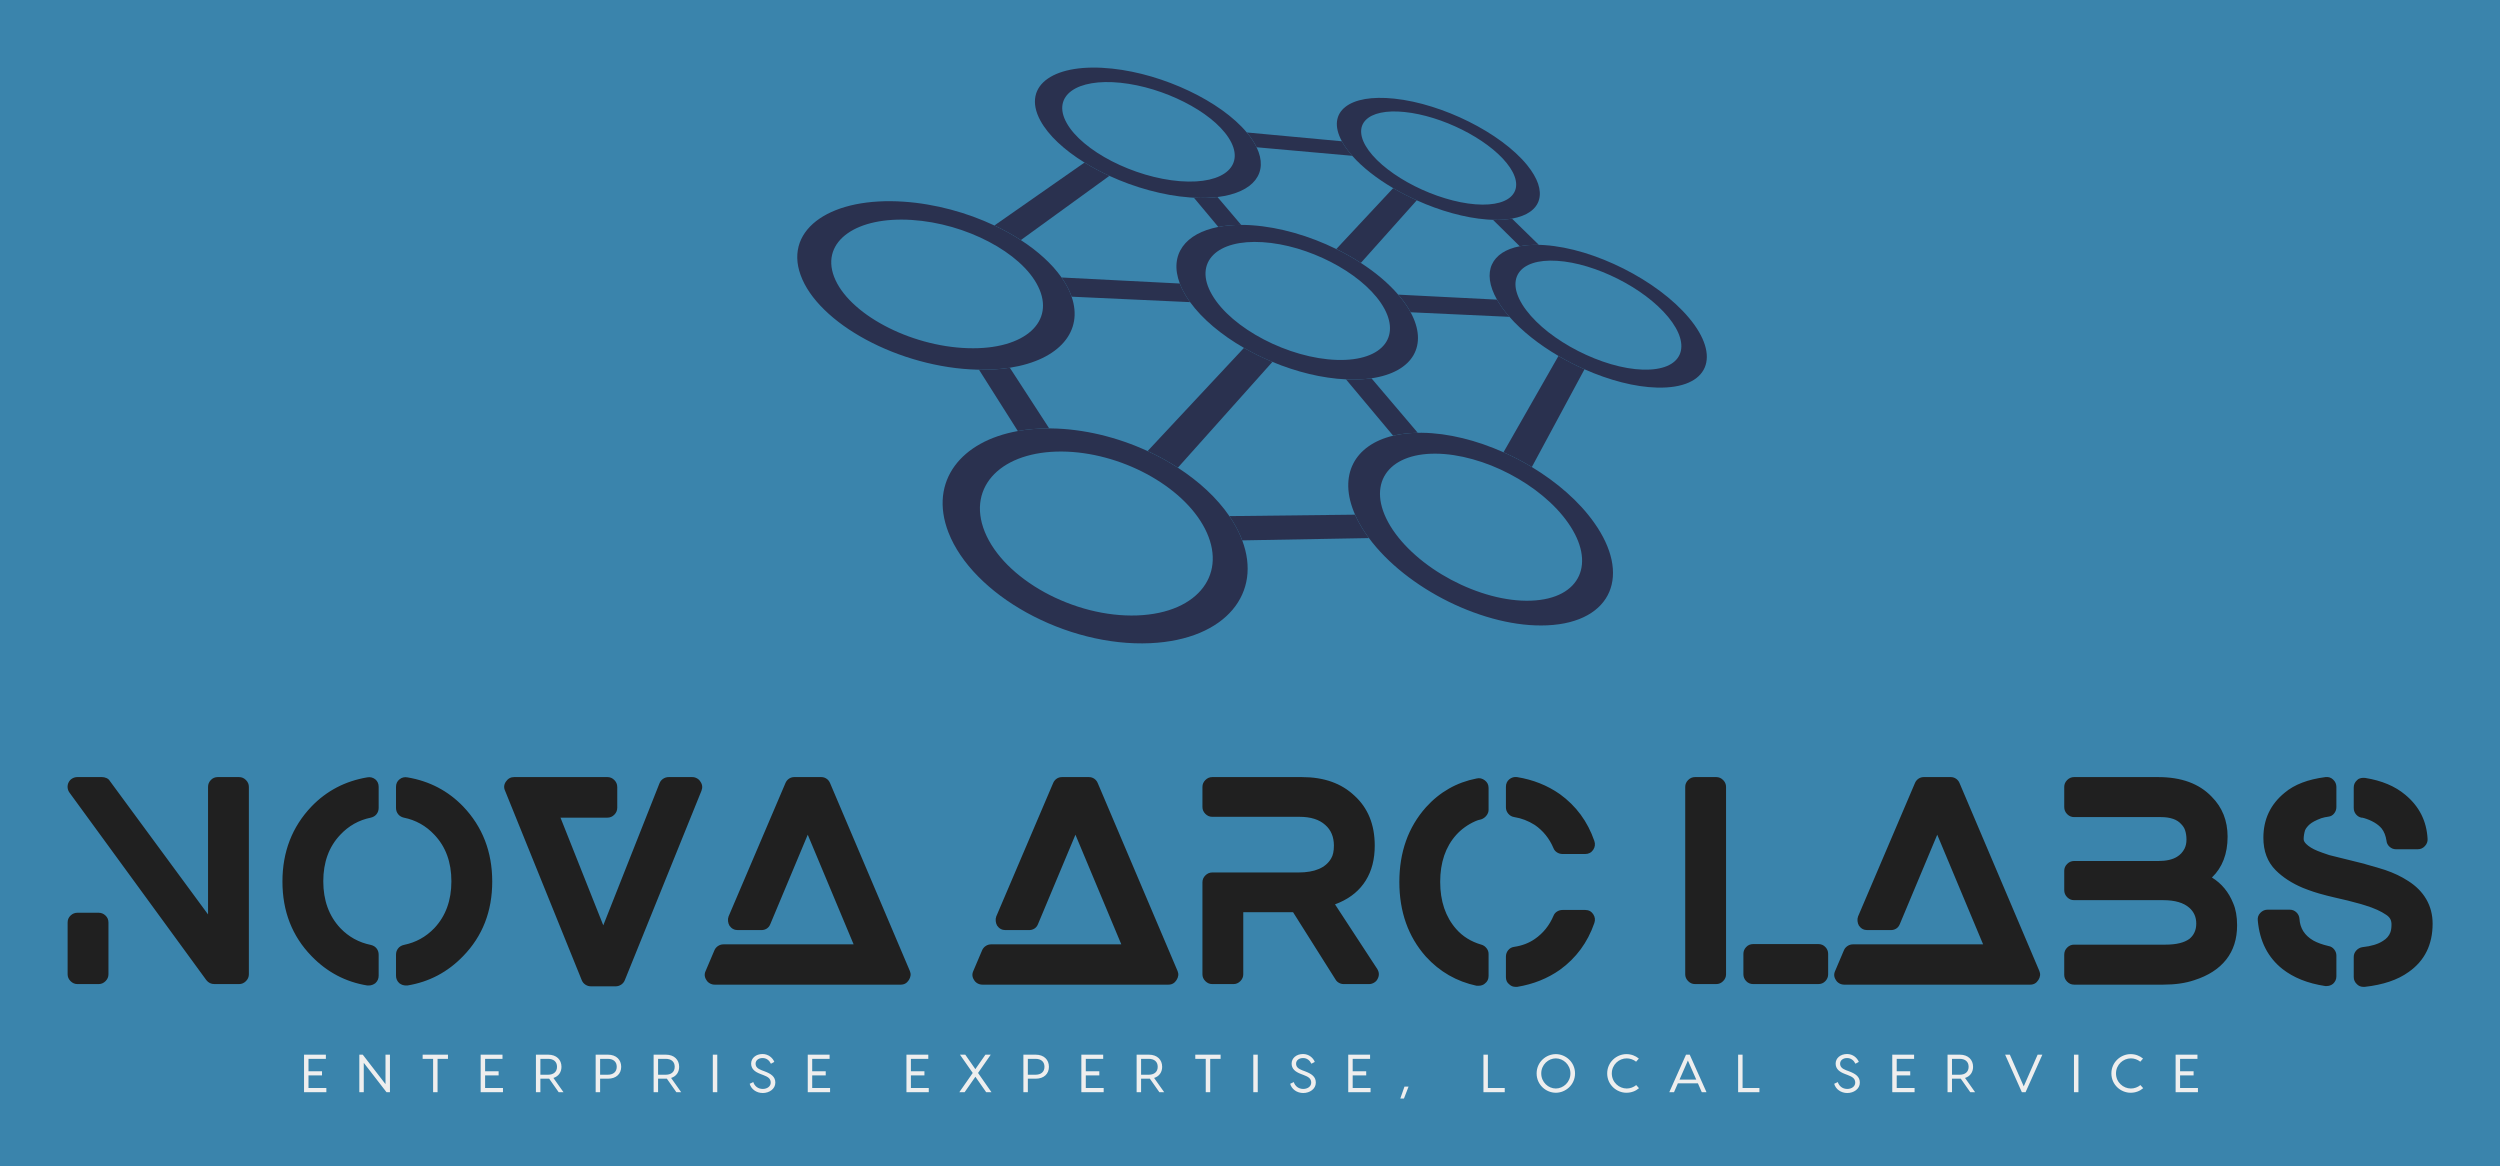 
        <svg xmlns="http://www.w3.org/2000/svg" xmlns:xlink="http://www.w3.org/1999/xlink" version="1.1" width="3171.429" 
        height="1479.282" viewBox="0 0 3171.429 1479.282">
			<rect fill="#3a84ac" width="3171.429" height="1479.282"/>
			<g transform="scale(8.571) translate(10, 10)">
				<defs id="SvgjsDefs1034"></defs><g id="SvgjsG1035" featureKey="41S5F6-0" transform="matrix(1.384,0,0,1.384,105.943,-27.097)" fill="#2a314f"><g xmlns="http://www.w3.org/2000/svg"><path fill="#2a314f" d="M32.206,29.736l-9.636,6.73c0.25,0.117,0.497,0.239,0.74,0.363c0.243,0.123,0.483,0.253,0.721,0.382   c0.234,0.13,0.467,0.264,0.694,0.4c0.228,0.138,0.453,0.275,0.672,0.417l9.468-6.867c-0.234-0.108-0.465-0.221-0.694-0.333   c-0.229-0.114-0.455-0.229-0.679-0.347c-0.222-0.122-0.439-0.242-0.654-0.365C32.624,29.991,32.413,29.866,32.206,29.736"></path><path fill="#2a314f" d="M49.259,49.557L38.953,60.591c0.284,0.132,0.564,0.266,0.841,0.407c0.277,0.139,0.55,0.282,0.822,0.43   c0.27,0.151,0.536,0.303,0.798,0.459c0.263,0.154,0.522,0.315,0.776,0.481L52.3,51.055c-0.263-0.11-0.525-0.226-0.785-0.344   c-0.259-0.116-0.515-0.237-0.769-0.361c-0.255-0.127-0.506-0.256-0.754-0.388C49.743,49.83,49.499,49.696,49.259,49.557    M65.215,32.472l-6.082,6.513c0.229,0.113,0.454,0.229,0.679,0.346c0.226,0.121,0.449,0.24,0.666,0.364   c0.221,0.124,0.436,0.25,0.65,0.378c0.212,0.129,0.422,0.261,0.63,0.396l5.981-6.694c-0.217-0.099-0.436-0.201-0.651-0.305   c-0.213-0.104-0.428-0.209-0.64-0.317c-0.21-0.11-0.418-0.221-0.624-0.334S65.414,32.59,65.215,32.472"></path><path fill="#2a314f" d="M82.891,50.42l-5.877,10.298c0.257,0.117,0.517,0.236,0.773,0.361c0.256,0.123,0.512,0.251,0.766,0.382   c0.252,0.134,0.504,0.269,0.751,0.407c0.248,0.14,0.495,0.285,0.74,0.431l5.629-10.451c-0.236-0.106-0.475-0.215-0.711-0.328   c-0.236-0.112-0.471-0.229-0.701-0.348c-0.234-0.118-0.466-0.239-0.693-0.366C83.341,50.679,83.115,50.553,82.891,50.42"></path><path fill="#2a314f" d="M24.22,51.681c-0.25,0.04-0.509,0.072-0.772,0.102c-0.265,0.029-0.532,0.051-0.809,0.069   c-0.273,0.018-0.556,0.03-0.841,0.036c-0.287,0.007-0.58,0.007-0.876,0.003l4.153,6.559c0.261-0.048,0.527-0.087,0.797-0.126   c0.27-0.033,0.548-0.063,0.827-0.086c0.279-0.024,0.562-0.042,0.852-0.054c0.289-0.01,0.58-0.016,0.88-0.015L24.22,51.681"></path><path fill="#2a314f" d="M62.893,52.81c-0.18,0.026-0.365,0.049-0.555,0.066c-0.19,0.018-0.383,0.034-0.582,0.046   c-0.199,0.008-0.402,0.016-0.61,0.018c-0.208,0.004-0.419,0.002-0.636-0.002c-0.028-0.003-0.057-0.001-0.087-0.005   c-0.024,0-0.057-0.002-0.085-0.002c-0.027-0.001-0.058-0.002-0.086-0.002c-0.028-0.001-0.055-0.004-0.085-0.006l5.044,6.024   c0.197-0.046,0.4-0.089,0.611-0.126c0.207-0.037,0.422-0.068,0.642-0.094c0.221-0.026,0.444-0.046,0.676-0.062   c0.228-0.017,0.464-0.025,0.701-0.031L62.893,52.81 M46.429,33.427c-0.19,0.022-0.384,0.042-0.583,0.056   c-0.201,0.016-0.406,0.024-0.617,0.032c-0.209,0.005-0.427,0.007-0.647,0.005c-0.222-0.003-0.446-0.01-0.677-0.021l2.612,3.122   c0.185-0.037,0.375-0.067,0.57-0.094c0.195-0.027,0.393-0.048,0.596-0.067c0.203-0.018,0.411-0.03,0.626-0.042   c0.211-0.011,0.428-0.014,0.65-0.014L46.429,33.427"></path><path fill="#2a314f" d="M77.92,35.733c-0.148,0.025-0.302,0.047-0.462,0.064c-0.159,0.02-0.325,0.035-0.492,0.046   c-0.169,0.009-0.346,0.018-0.525,0.02c-0.18,0.003-0.366,0.001-0.557-0.004l2.868,2.83c0.151-0.028,0.307-0.053,0.467-0.077   c0.162-0.02,0.328-0.036,0.497-0.05c0.169-0.011,0.346-0.019,0.525-0.023c0.177-0.005,0.361-0.005,0.552-0.001L77.92,35.733"></path><path fill="#2a314f" d="M59.73,27.462l-10.17-0.944c0.055,0.066,0.109,0.131,0.16,0.198c0.053,0.065,0.104,0.132,0.154,0.197   c0.049,0.067,0.097,0.134,0.146,0.199c0.046,0.068,0.094,0.137,0.136,0.203c0.046,0.065,0.09,0.132,0.129,0.2   c0.041,0.066,0.081,0.131,0.12,0.198c0.037,0.065,0.074,0.131,0.107,0.196c0.035,0.064,0.067,0.129,0.099,0.194l10.23,0.913   c-0.055-0.064-0.113-0.131-0.168-0.197c-0.055-0.064-0.11-0.13-0.16-0.196c-0.055-0.066-0.104-0.13-0.153-0.195   c-0.051-0.063-0.097-0.131-0.146-0.198c-0.046-0.065-0.092-0.131-0.134-0.194c-0.046-0.068-0.088-0.132-0.129-0.196   c-0.038-0.063-0.077-0.127-0.114-0.19S59.764,27.526,59.73,27.462"></path><path fill="#2a314f" d="M42.397,42.673l-12.644-0.645c0.063,0.093,0.127,0.185,0.187,0.278c0.06,0.093,0.12,0.186,0.174,0.279   c0.057,0.096,0.111,0.188,0.164,0.283s0.103,0.189,0.152,0.284c0.039,0.08,0.077,0.157,0.113,0.236   c0.039,0.078,0.074,0.154,0.105,0.232c0.034,0.079,0.065,0.157,0.094,0.233c0.03,0.078,0.058,0.153,0.086,0.229l12.672,0.583   c-0.053-0.074-0.107-0.152-0.161-0.227c-0.049-0.075-0.1-0.151-0.149-0.229c-0.049-0.076-0.097-0.151-0.143-0.229   c-0.046-0.075-0.092-0.151-0.134-0.229c-0.055-0.09-0.104-0.184-0.152-0.275c-0.049-0.092-0.093-0.182-0.137-0.271   c-0.042-0.092-0.081-0.181-0.12-0.27C42.466,42.851,42.431,42.759,42.397,42.673 M76.317,44.397l-10.563-0.535   c0.074,0.081,0.145,0.168,0.213,0.253c0.069,0.085,0.142,0.171,0.207,0.257c0.064,0.085,0.132,0.173,0.193,0.26   c0.063,0.085,0.125,0.175,0.188,0.263c0.049,0.071,0.097,0.145,0.145,0.216c0.045,0.073,0.093,0.144,0.136,0.214   c0.044,0.072,0.086,0.144,0.128,0.213c0.039,0.07,0.08,0.143,0.118,0.211l10.567,0.488c-0.062-0.072-0.12-0.137-0.179-0.209   c-0.06-0.07-0.118-0.14-0.174-0.212c-0.057-0.069-0.113-0.139-0.166-0.209c-0.055-0.07-0.107-0.139-0.16-0.21   c-0.063-0.084-0.124-0.171-0.184-0.255c-0.059-0.086-0.114-0.167-0.168-0.252c-0.055-0.083-0.109-0.166-0.158-0.247   C76.409,44.561,76.363,44.479,76.317,44.397"></path><path fill="#2a314f" d="M61.139,67.393l-13.44,0.154c0.072,0.104,0.143,0.21,0.21,0.315c0.069,0.106,0.136,0.214,0.201,0.319   c0.067,0.109,0.128,0.216,0.188,0.325c0.063,0.108,0.124,0.219,0.182,0.327c0.058,0.109,0.114,0.22,0.167,0.329   c0.055,0.109,0.107,0.22,0.155,0.33c0.051,0.107,0.097,0.218,0.143,0.326c0.044,0.107,0.088,0.217,0.128,0.324l13.55-0.245   c-0.079-0.102-0.153-0.208-0.226-0.312c-0.074-0.105-0.146-0.209-0.217-0.315c-0.07-0.105-0.14-0.21-0.205-0.316   c-0.064-0.105-0.13-0.212-0.191-0.317c-0.063-0.105-0.126-0.211-0.184-0.316c-0.059-0.104-0.111-0.21-0.166-0.312   c-0.053-0.105-0.105-0.208-0.155-0.312C61.23,67.595,61.183,67.492,61.139,67.393"></path><path fill="#2a314f" d="M37.858,78.168c-1.678,0.063-3.411-0.145-5.102-0.574c-1.696-0.434-3.341-1.088-4.841-1.91   c-1.495-0.822-2.836-1.812-3.935-2.911c-1.087-1.094-1.929-2.288-2.438-3.539c-0.5-1.237-0.629-2.405-0.436-3.456   c0.192-1.041,0.696-1.968,1.461-2.736c0.758-0.76,1.769-1.366,2.992-1.78c1.206-0.407,2.622-0.629,4.203-0.621   c1.567,0.011,3.161,0.243,4.698,0.659c1.536,0.412,3.025,1.007,4.393,1.74c1.37,0.737,2.626,1.615,3.688,2.597   c1.066,0.988,1.941,2.084,2.54,3.247c0.605,1.18,0.873,2.32,0.839,3.378c-0.035,1.07-0.384,2.056-1.015,2.902   c-0.639,0.859-1.566,1.574-2.743,2.094C40.97,77.782,39.522,78.104,37.858,78.168 M28.622,58.169c-0.014,0-0.032,0-0.047-0.001   c-0.016,0.001-0.034,0-0.049,0.001c-0.016,0-0.032-0.001-0.048-0.001c-0.016,0-0.032,0-0.047,0.001   c-0.3-0.001-0.591,0.005-0.88,0.015c-0.289,0.012-0.573,0.029-0.852,0.054c-0.278,0.022-0.557,0.053-0.827,0.086   c-0.27,0.039-0.536,0.078-0.797,0.126c-1.509,0.272-2.851,0.736-3.982,1.358c-1.146,0.635-2.08,1.433-2.764,2.366   c-0.691,0.945-1.125,2.03-1.257,3.221c-0.13,1.204,0.049,2.516,0.583,3.895c0.644,1.656,1.736,3.247,3.166,4.7   c1.442,1.468,3.217,2.784,5.204,3.881c1.99,1.097,4.18,1.969,6.437,2.537c2.248,0.566,4.546,0.83,6.768,0.729   c2.038-0.092,3.822-0.482,5.31-1.106c1.471-0.62,2.65-1.465,3.505-2.479c0.839-0.998,1.364-2.156,1.542-3.42   c0.174-1.243,0.012-2.59-0.513-3.988c-0.041-0.107-0.084-0.217-0.128-0.324c-0.046-0.108-0.092-0.219-0.143-0.326   c-0.047-0.11-0.1-0.221-0.155-0.33c-0.053-0.109-0.109-0.22-0.167-0.329c-0.058-0.108-0.118-0.219-0.182-0.327   c-0.06-0.109-0.122-0.216-0.188-0.325c-0.065-0.105-0.132-0.213-0.201-0.319c-0.067-0.105-0.138-0.211-0.21-0.315   c-0.336-0.493-0.71-0.974-1.116-1.438c-0.405-0.465-0.839-0.914-1.305-1.347c-0.463-0.435-0.957-0.851-1.474-1.249   c-0.515-0.399-1.056-0.783-1.615-1.146c-0.254-0.166-0.513-0.327-0.776-0.481c-0.263-0.156-0.529-0.308-0.798-0.459   c-0.271-0.147-0.545-0.291-0.822-0.43c-0.276-0.142-0.557-0.275-0.841-0.407c-0.798-0.368-1.624-0.703-2.464-0.993   c-0.843-0.293-1.701-0.544-2.568-0.752c-0.871-0.21-1.751-0.371-2.636-0.487C30.399,58.245,29.509,58.181,28.622,58.169"></path><path fill="#2a314f" d="M79.97,76.589c-1.349,0.051-2.791-0.138-4.247-0.526c-1.459-0.389-2.924-0.975-4.307-1.709   c-1.38-0.736-2.672-1.616-3.788-2.601c-1.11-0.974-2.045-2.045-2.724-3.162c-0.666-1.105-1.021-2.151-1.088-3.094   c-0.067-0.935,0.143-1.769,0.6-2.46c0.449-0.684,1.143-1.231,2.047-1.604c0.894-0.372,1.995-0.571,3.286-0.564   c1.276,0.007,2.623,0.219,3.966,0.595c1.34,0.37,2.68,0.907,3.949,1.573c1.272,0.664,2.479,1.457,3.547,2.346   c1.075,0.89,2.013,1.878,2.739,2.927c0.735,1.06,1.188,2.084,1.372,3.031c0.187,0.957,0.102,1.838-0.24,2.594   c-0.348,0.765-0.953,1.4-1.807,1.859C82.415,76.259,81.305,76.538,79.97,76.589 M68.291,58.634c-0.037,0-0.074,0-0.111,0   c-0.039,0-0.076,0-0.113,0.001c-0.037-0.003-0.073-0.001-0.112-0.001c-0.037,0-0.072,0.001-0.113,0.001   c-0.237,0.006-0.474,0.015-0.701,0.031c-0.231,0.016-0.455,0.035-0.676,0.062c-0.22,0.025-0.435,0.057-0.642,0.094   c-0.211,0.037-0.414,0.08-0.611,0.126c-1.024,0.245-1.902,0.628-2.616,1.128c-0.721,0.502-1.274,1.125-1.646,1.849   c-0.376,0.731-0.559,1.566-0.538,2.479c0.023,0.924,0.26,1.927,0.729,2.99c0.044,0.1,0.092,0.202,0.141,0.305   c0.05,0.104,0.103,0.206,0.155,0.312c0.055,0.103,0.107,0.208,0.166,0.312c0.058,0.105,0.12,0.211,0.184,0.316   c0.062,0.105,0.127,0.212,0.191,0.317c0.065,0.106,0.135,0.211,0.205,0.316c0.07,0.106,0.143,0.21,0.217,0.315   c0.072,0.104,0.146,0.21,0.226,0.312c0.99,1.34,2.253,2.609,3.704,3.762c1.456,1.156,3.094,2.187,4.823,3.041   c1.73,0.852,3.541,1.521,5.334,1.961c1.789,0.438,3.553,0.64,5.201,0.565c1.757-0.079,3.21-0.465,4.329-1.096   c1.104-0.619,1.883-1.471,2.312-2.487c0.422-1,0.51-2.163,0.242-3.421c-0.265-1.239-0.873-2.579-1.846-3.954   c-0.407-0.578-0.862-1.14-1.357-1.684c-0.492-0.539-1.026-1.061-1.594-1.563c-0.564-0.501-1.162-0.979-1.788-1.435   c-0.624-0.453-1.272-0.884-1.94-1.288c-0.245-0.146-0.492-0.291-0.74-0.431c-0.247-0.139-0.499-0.273-0.751-0.407   c-0.254-0.131-0.51-0.259-0.766-0.382c-0.257-0.125-0.517-0.244-0.773-0.361c-0.718-0.316-1.442-0.605-2.174-0.858   c-0.729-0.251-1.463-0.469-2.196-0.647c-0.739-0.181-1.473-0.318-2.197-0.419C69.719,58.699,68.998,58.642,68.291,58.634"></path><path fill="#2a314f" d="M19.727,49.588c-1.555-0.049-3.134-0.304-4.656-0.723c-1.525-0.419-2.984-1.002-4.296-1.708   C9.465,46.456,8.31,45.64,7.39,44.75c-0.917-0.882-1.596-1.831-1.966-2.803c-0.365-0.96-0.391-1.85-0.13-2.638   c0.259-0.777,0.799-1.455,1.569-1.998c0.76-0.537,1.747-0.946,2.913-1.194c1.154-0.246,2.485-0.335,3.954-0.242   c1.456,0.093,2.916,0.358,4.312,0.758c1.393,0.4,2.729,0.936,3.938,1.573c1.213,0.636,2.303,1.375,3.203,2.182   c0.905,0.811,1.62,1.694,2.068,2.613c0.456,0.927,0.601,1.806,0.47,2.604c-0.13,0.807-0.546,1.528-1.209,2.133   c-0.672,0.609-1.594,1.094-2.731,1.417C22.632,49.481,21.268,49.637,19.727,49.588 M12.876,33.922   c-1.905-0.13-3.642-0.021-5.154,0.285c-1.53,0.314-2.833,0.832-3.847,1.521c-1.028,0.7-1.759,1.574-2.125,2.585   c-0.37,1.029-0.363,2.198,0.097,3.461c0.463,1.283,1.345,2.541,2.545,3.71c1.208,1.182,2.734,2.269,4.469,3.202   c1.738,0.936,3.675,1.71,5.699,2.263c2.02,0.554,4.114,0.884,6.168,0.937c0.016,0.002,0.032,0,0.047,0.002   c0.018,0,0.032,0.001,0.049,0c0.016,0,0.03,0.001,0.048,0.001c0.016,0,0.032,0.002,0.047,0.002   c0.296,0.004,0.589,0.004,0.876-0.003c0.286-0.006,0.568-0.019,0.841-0.036c0.277-0.019,0.544-0.04,0.809-0.069   c0.263-0.029,0.521-0.062,0.772-0.102c1.333-0.208,2.5-0.561,3.477-1.031c0.968-0.466,1.749-1.05,2.322-1.724   c0.566-0.664,0.929-1.419,1.07-2.24c0.138-0.809,0.057-1.685-0.259-2.603c-0.028-0.077-0.056-0.152-0.086-0.229   c-0.028-0.077-0.06-0.155-0.094-0.233c-0.032-0.078-0.067-0.154-0.105-0.232c-0.036-0.079-0.074-0.156-0.113-0.236   c-0.049-0.095-0.099-0.189-0.152-0.284s-0.107-0.187-0.164-0.283c-0.055-0.093-0.114-0.186-0.174-0.279   c-0.06-0.093-0.124-0.185-0.187-0.278c-0.259-0.367-0.546-0.727-0.86-1.081c-0.317-0.351-0.659-0.696-1.026-1.031   c-0.365-0.334-0.758-0.661-1.169-0.977c-0.414-0.313-0.848-0.619-1.301-0.912c-0.219-0.142-0.444-0.279-0.672-0.417   c-0.227-0.136-0.46-0.27-0.694-0.4c-0.238-0.129-0.478-0.259-0.721-0.382c-0.243-0.125-0.49-0.246-0.74-0.363   c-0.73-0.343-1.49-0.659-2.269-0.946c-0.779-0.284-1.581-0.537-2.397-0.754c-0.818-0.219-1.648-0.4-2.487-0.541   C14.576,34.08,13.726,33.979,12.876,33.922"></path><path fill="#2a314f" d="M59.19,50.842c-1.276-0.038-2.617-0.268-3.948-0.646c-1.333-0.38-2.65-0.907-3.872-1.546   c-1.218-0.637-2.341-1.38-3.288-2.189c-0.943-0.807-1.71-1.675-2.228-2.565c-0.517-0.881-0.74-1.699-0.707-2.425   c0.035-0.718,0.321-1.344,0.825-1.85c0.497-0.501,1.211-0.883,2.105-1.121c0.888-0.234,1.957-0.326,3.176-0.248   c1.213,0.075,2.47,0.313,3.704,0.675c1.229,0.365,2.445,0.853,3.577,1.434c1.135,0.583,2.192,1.263,3.107,2.004   c0.919,0.747,1.699,1.557,2.27,2.403c0.572,0.852,0.883,1.663,0.948,2.396c0.066,0.742-0.116,1.409-0.527,1.962   c-0.418,0.56-1.066,1.008-1.925,1.306C61.539,50.734,60.46,50.883,59.19,50.842 M50.114,36.445   c-0.097-0.008-0.196-0.013-0.293-0.019c-0.099-0.003-0.196-0.011-0.292-0.012c-0.095-0.005-0.192-0.005-0.288-0.007   c-0.095-0.003-0.188-0.003-0.282-0.003c-0.222,0-0.439,0.003-0.65,0.014c-0.215,0.011-0.423,0.024-0.626,0.042   c-0.203,0.019-0.4,0.04-0.596,0.067c-0.194,0.027-0.385,0.057-0.57,0.094c-0.879,0.173-1.648,0.437-2.286,0.788   c-0.646,0.356-1.16,0.798-1.527,1.313c-0.372,0.521-0.596,1.117-0.654,1.779c-0.06,0.665,0.053,1.391,0.347,2.172   c0.033,0.086,0.069,0.178,0.107,0.264c0.039,0.089,0.078,0.178,0.12,0.27c0.044,0.09,0.088,0.18,0.137,0.271   c0.048,0.091,0.097,0.185,0.152,0.275c0.042,0.078,0.088,0.154,0.134,0.229c0.046,0.078,0.094,0.153,0.143,0.229   c0.049,0.078,0.1,0.154,0.149,0.229c0.053,0.075,0.108,0.152,0.161,0.227c0.324,0.448,0.693,0.89,1.104,1.323   c0.413,0.436,0.864,0.858,1.351,1.271c0.488,0.413,1.012,0.812,1.563,1.197c0.554,0.384,1.135,0.752,1.74,1.1   c0.24,0.139,0.484,0.273,0.733,0.405c0.249,0.132,0.499,0.261,0.754,0.388c0.254,0.124,0.51,0.245,0.769,0.361   c0.26,0.118,0.522,0.233,0.785,0.344c0.642,0.269,1.296,0.51,1.956,0.727c0.658,0.217,1.322,0.405,1.987,0.566   c0.665,0.16,1.325,0.289,1.983,0.384c0.655,0.099,1.305,0.162,1.94,0.191c0.03,0.002,0.057,0.005,0.085,0.006   c0.028,0,0.059,0.001,0.086,0.002c0.028,0,0.061,0.002,0.085,0.002c0.03,0.004,0.059,0.002,0.087,0.005   c0.217,0.004,0.428,0.006,0.636,0.002c0.208-0.002,0.411-0.01,0.61-0.018c0.199-0.012,0.392-0.028,0.582-0.046   c0.189-0.018,0.375-0.04,0.555-0.066c1.121-0.162,2.068-0.471,2.828-0.896c0.749-0.422,1.312-0.96,1.673-1.588   c0.354-0.621,0.515-1.333,0.465-2.105c-0.049-0.769-0.305-1.598-0.777-2.47c-0.038-0.069-0.079-0.141-0.118-0.211   c-0.042-0.07-0.084-0.141-0.128-0.213c-0.043-0.07-0.091-0.142-0.136-0.214c-0.048-0.071-0.096-0.145-0.145-0.216   c-0.062-0.088-0.124-0.177-0.188-0.263c-0.062-0.087-0.129-0.174-0.193-0.26c-0.065-0.085-0.138-0.172-0.207-0.257   c-0.068-0.085-0.139-0.172-0.213-0.253c-0.265-0.311-0.55-0.614-0.854-0.911c-0.303-0.297-0.622-0.588-0.959-0.874   c-0.335-0.282-0.686-0.56-1.051-0.829c-0.364-0.266-0.743-0.529-1.133-0.781c-0.208-0.135-0.418-0.267-0.63-0.396   c-0.215-0.128-0.43-0.254-0.65-0.378c-0.217-0.125-0.44-0.244-0.666-0.364c-0.225-0.117-0.45-0.233-0.679-0.346   c-0.709-0.348-1.438-0.668-2.181-0.956c-0.742-0.287-1.499-0.542-2.261-0.758c-0.761-0.218-1.53-0.398-2.293-0.539   C51.633,36.594,50.868,36.496,50.114,36.445"></path><path fill="#2a314f" d="M91.913,51.882c-1.066-0.031-2.227-0.239-3.405-0.583c-1.182-0.347-2.379-0.831-3.522-1.414   c-1.141-0.583-2.22-1.265-3.175-2.009c-0.945-0.74-1.758-1.538-2.375-2.36c-0.613-0.814-0.968-1.571-1.095-2.244   c-0.122-0.667-0.016-1.25,0.295-1.724c0.308-0.467,0.819-0.828,1.511-1.052c0.688-0.225,1.558-0.316,2.591-0.251   c1.024,0.064,2.121,0.278,3.223,0.611c1.104,0.333,2.216,0.782,3.281,1.319c1.066,0.538,2.089,1.164,3.002,1.85   c0.918,0.69,1.731,1.441,2.378,2.224c0.65,0.789,1.072,1.539,1.272,2.218c0.203,0.685,0.184,1.303-0.049,1.816   c-0.236,0.521-0.686,0.935-1.342,1.213C93.842,51.775,92.975,51.915,91.913,51.882 M81.414,38.567   c-0.055-0.006-0.108-0.009-0.159-0.011c-0.053-0.003-0.105-0.006-0.158-0.008c-0.05,0-0.103-0.005-0.153-0.007   c-0.052,0-0.101-0.003-0.15-0.003c-0.19-0.004-0.375-0.004-0.552,0.001c-0.18,0.004-0.356,0.012-0.525,0.023   c-0.169,0.014-0.335,0.031-0.497,0.05c-0.16,0.024-0.315,0.048-0.467,0.077c-0.751,0.143-1.383,0.384-1.881,0.709   c-0.501,0.331-0.871,0.745-1.094,1.233c-0.226,0.491-0.301,1.06-0.217,1.689c0.085,0.636,0.333,1.333,0.757,2.077   c0.046,0.081,0.092,0.163,0.143,0.246c0.049,0.081,0.104,0.164,0.158,0.247c0.054,0.085,0.109,0.166,0.168,0.252   c0.06,0.084,0.12,0.171,0.184,0.255c0.053,0.071,0.105,0.14,0.16,0.21c0.053,0.07,0.109,0.14,0.166,0.209   c0.056,0.072,0.114,0.142,0.174,0.212c0.059,0.072,0.116,0.137,0.179,0.209c0.333,0.379,0.696,0.755,1.087,1.122   c0.392,0.368,0.813,0.731,1.254,1.082c0.444,0.353,0.909,0.696,1.395,1.027c0.484,0.331,0.989,0.646,1.507,0.951   c0.225,0.132,0.45,0.258,0.677,0.386c0.228,0.127,0.459,0.248,0.693,0.366c0.23,0.118,0.465,0.235,0.701,0.348   c0.236,0.113,0.475,0.222,0.711,0.328c0.657,0.292,1.322,0.555,1.988,0.789c0.666,0.235,1.329,0.436,1.987,0.604   c0.657,0.169,1.306,0.302,1.938,0.396c0.633,0.096,1.248,0.151,1.843,0.168c1.395,0.036,2.529-0.157,3.39-0.536   c0.848-0.376,1.425-0.929,1.716-1.62c0.287-0.68,0.298-1.493,0.016-2.394c-0.277-0.892-0.839-1.873-1.699-2.899   c-0.852-1.017-1.917-1.993-3.112-2.884c-1.188-0.888-2.516-1.698-3.896-2.394c-1.379-0.693-2.82-1.276-4.245-1.708   C84.167,38.939,82.748,38.655,81.414,38.567"></path><path fill="#2a314f" d="M42.415,31.73c-1.224-0.097-2.489-0.345-3.729-0.714c-1.243-0.37-2.452-0.857-3.563-1.426   c-1.107-0.571-2.108-1.222-2.937-1.919c-0.825-0.689-1.475-1.424-1.888-2.165c-0.411-0.734-0.545-1.406-0.442-1.986   c0.104-0.58,0.439-1.072,0.973-1.456c0.527-0.381,1.252-0.657,2.139-0.806c0.878-0.149,1.918-0.173,3.088-0.053   c1.164,0.12,2.352,0.374,3.506,0.725c1.153,0.353,2.278,0.809,3.312,1.334c1.039,0.525,1.99,1.123,2.798,1.768   c0.811,0.648,1.478,1.34,1.939,2.05c0.466,0.716,0.677,1.382,0.661,1.974c-0.018,0.602-0.266,1.126-0.723,1.552   c-0.462,0.431-1.137,0.756-1.996,0.954C44.688,31.76,43.631,31.824,42.415,31.73 M35.14,19.688   c-1.525-0.162-2.882-0.137-4.034,0.047c-1.165,0.188-2.121,0.539-2.826,1.027c-0.714,0.496-1.172,1.132-1.322,1.885   c-0.153,0.761,0.005,1.64,0.529,2.605c0.213,0.391,0.478,0.784,0.79,1.172c0.312,0.391,0.671,0.775,1.072,1.154   c0.402,0.379,0.843,0.75,1.322,1.113c0.479,0.359,0.991,0.712,1.535,1.045c0.207,0.13,0.418,0.255,0.633,0.379   c0.215,0.123,0.432,0.243,0.654,0.365c0.224,0.118,0.449,0.233,0.679,0.347c0.229,0.113,0.46,0.225,0.694,0.333   c0.675,0.31,1.372,0.596,2.082,0.856c0.712,0.258,1.435,0.487,2.167,0.686c0.728,0.197,1.461,0.363,2.191,0.495   c0.727,0.127,1.451,0.219,2.161,0.272c0.039,0.004,0.074,0.005,0.109,0.007c0.039,0.003,0.074,0.007,0.111,0.007   c0.037,0.004,0.072,0.005,0.107,0.009c0.037,0.001,0.074,0.002,0.109,0.005c0.231,0.011,0.455,0.018,0.677,0.021   c0.22,0.002,0.438,0,0.647-0.005c0.211-0.007,0.416-0.016,0.617-0.032c0.199-0.013,0.393-0.034,0.583-0.056   c0.971-0.117,1.807-0.339,2.487-0.652c0.677-0.31,1.202-0.706,1.564-1.175c0.359-0.467,0.555-1.001,0.581-1.591   c0.023-0.586-0.121-1.224-0.451-1.905c-0.031-0.065-0.063-0.129-0.099-0.194c-0.033-0.065-0.07-0.13-0.107-0.196   c-0.039-0.067-0.079-0.132-0.12-0.198c-0.039-0.068-0.083-0.135-0.129-0.2c-0.042-0.066-0.09-0.135-0.136-0.203   c-0.049-0.065-0.097-0.132-0.146-0.199c-0.05-0.065-0.101-0.132-0.154-0.197c-0.051-0.067-0.105-0.132-0.16-0.198   c-0.702-0.84-1.609-1.648-2.662-2.401c-1.045-0.744-2.235-1.436-3.512-2.042c-1.271-0.604-2.634-1.126-4.023-1.535   C37.969,20.132,36.541,19.836,35.14,19.688"></path><path fill="#2a314f" d="M74.008,34.202c-1.035-0.081-2.141-0.305-3.251-0.645c-1.108-0.335-2.218-0.783-3.263-1.311   c-1.042-0.527-2.014-1.13-2.853-1.777c-0.836-0.643-1.537-1.328-2.043-2.02c-0.501-0.689-0.762-1.32-0.803-1.871   c-0.046-0.546,0.125-1.015,0.483-1.384c0.356-0.367,0.894-0.633,1.597-0.783c0.698-0.15,1.562-0.183,2.563-0.079   c0.996,0.101,2.043,0.331,3.085,0.654c1.039,0.323,2.075,0.743,3.054,1.232c0.98,0.49,1.905,1.051,2.718,1.652   c0.816,0.604,1.521,1.253,2.058,1.919c0.541,0.671,0.858,1.298,0.97,1.858c0.114,0.564,0.016,1.061-0.275,1.461   c-0.292,0.409-0.786,0.721-1.461,0.911C75.906,34.212,75.041,34.283,74.008,34.202 M65.342,22.903   c-1.212-0.129-2.266-0.106-3.147,0.043c-0.885,0.156-1.594,0.444-2.1,0.845c-0.511,0.405-0.814,0.924-0.889,1.539   c-0.072,0.622,0.094,1.341,0.524,2.133c0.033,0.063,0.068,0.125,0.105,0.188s0.076,0.127,0.114,0.19   c0.041,0.063,0.083,0.128,0.129,0.196c0.042,0.062,0.088,0.129,0.134,0.194c0.05,0.067,0.096,0.134,0.146,0.198   c0.05,0.065,0.099,0.129,0.153,0.195c0.05,0.065,0.105,0.131,0.16,0.196c0.055,0.066,0.113,0.132,0.168,0.197   c0.27,0.308,0.569,0.611,0.89,0.91c0.325,0.302,0.672,0.597,1.041,0.889c0.368,0.291,0.76,0.573,1.167,0.851   c0.408,0.278,0.837,0.546,1.276,0.806c0.199,0.118,0.403,0.233,0.609,0.347s0.414,0.225,0.624,0.334   c0.212,0.108,0.427,0.213,0.64,0.317c0.216,0.104,0.435,0.207,0.651,0.305c0.618,0.28,1.248,0.536,1.884,0.767   c0.637,0.231,1.276,0.438,1.911,0.612c0.639,0.175,1.273,0.321,1.894,0.436c0.622,0.113,1.234,0.192,1.828,0.237   c0.053,0.002,0.105,0.007,0.16,0.011c0.053,0.001,0.106,0.007,0.159,0.008c0.051,0.003,0.104,0.004,0.155,0.008   c0.051,0.003,0.104,0.003,0.153,0.005c0.19,0.005,0.377,0.007,0.557,0.004c0.18-0.002,0.356-0.011,0.525-0.02   c0.167-0.011,0.333-0.026,0.492-0.046c0.16-0.018,0.313-0.04,0.462-0.064c0.814-0.146,1.47-0.399,1.956-0.747   c0.485-0.345,0.803-0.779,0.941-1.286c0.142-0.503,0.109-1.078-0.105-1.706c-0.213-0.62-0.606-1.294-1.183-2.004   c-0.709-0.868-1.631-1.71-2.697-2.496c-1.058-0.779-2.257-1.504-3.527-2.137c-1.268-0.632-2.611-1.177-3.958-1.597   C67.998,23.337,66.639,23.04,65.342,22.903"></path></g></g><g id="SvgjsG1036" featureKey="RGwKHf-0" transform="matrix(2.07,0,0,2.07,-3.345,94.665)" fill="#202020"><path d="M13.88 5 q0.28 0 0.49 0.21 t0.21 0.49 l0 13.4 q0 0.28 -0.21 0.49 t-0.49 0.21 l-1.76 0 q-0.36 0 -0.58 -0.28 l-9.78 -13.4 q-0.12 -0.16 -0.14 -0.36 t0.07 -0.38 t0.26 -0.28 t0.37 -0.1 l1.76 0 q0.16 0 0.32 0.07 t0.24 0.21 l7.02 9.54 l0 -9.12 q0 -0.28 0.2 -0.49 t0.5 -0.21 l1.52 0 z M3.84 14.7 q0.28 0 0.49 0.2 t0.21 0.5 l0 3.7 q0 0.28 -0.21 0.49 t-0.49 0.21 l-1.52 0 q-0.28 0 -0.49 -0.21 t-0.21 -0.49 l0 -3.7 q0 -0.3 0.21 -0.5 t0.49 -0.2 l1.52 0 z M23.62 5.16 q0.24 0.2 0.24 0.54 l0 1.5 q0 0.26 -0.15 0.45 t-0.41 0.25 q-1.28 0.26 -2.18 1.22 q-1.22 1.28 -1.22 3.33 t1.22 3.35 q0.9 0.94 2.18 1.2 q0.26 0.06 0.41 0.25 t0.15 0.45 l0 1.5 q0 0.32 -0.24 0.54 q-0.22 0.16 -0.46 0.16 l-0.12 0 q-2.32 -0.38 -3.98 -2.1 q-2.08 -2.14 -2.08 -5.33 t2.08 -5.37 q1.62 -1.68 3.98 -2.08 q0.32 -0.06 0.58 0.14 z M29.9 7.1 q2.08 2.18 2.08 5.37 t-2.08 5.33 q-1.66 1.72 -3.98 2.1 l-0.12 0 q-0.24 0 -0.46 -0.16 q-0.24 -0.22 -0.24 -0.54 l0 -1.5 q0 -0.26 0.15 -0.45 t0.41 -0.25 q1.28 -0.26 2.18 -1.2 q1.22 -1.3 1.22 -3.35 t-1.22 -3.33 q-0.9 -0.96 -2.18 -1.22 q-0.26 -0.06 -0.41 -0.25 t-0.15 -0.45 l0 -1.5 q0 -0.34 0.25 -0.54 t0.57 -0.14 q2.36 0.4 3.98 2.08 z M46.86 5.32 q0.22 0.3 0.08 0.66 l-5.48 13.54 q-0.08 0.2 -0.26 0.32 t-0.4 0.12 l-1.76 0 q-0.22 0 -0.4 -0.12 t-0.26 -0.32 l-5.48 -13.54 q-0.16 -0.34 0.06 -0.66 t0.58 -0.32 l6.68 0 q0.28 0 0.49 0.21 t0.21 0.51 l0 1.46 q0 0.3 -0.21 0.51 t-0.49 0.21 l-3.36 0 l3.06 7.7 l4.02 -10.16 q0.08 -0.2 0.26 -0.32 t0.4 -0.12 l1.68 0 q0.18 0 0.34 0.09 t0.24 0.23 z M61.84 18.86 q0.14 0.32 -0.07 0.65 t-0.57 0.33 l-13.32 0 q-0.18 0 -0.34 -0.09 t-0.24 -0.23 q-0.22 -0.32 -0.06 -0.66 l0.62 -1.46 q0.08 -0.2 0.26 -0.32 t0.38 -0.12 l9.32 0 l-3.28 -7.84 l-2.68 6.4 q-0.08 0.2 -0.25 0.31 t-0.39 0.11 l-1.68 0 q-0.38 0 -0.6 -0.32 q-0.08 -0.14 -0.1 -0.32 t0.04 -0.34 l4.06 -9.52 q0.08 -0.2 0.25 -0.32 t0.39 -0.12 l1.92 0 q0.22 0 0.39 0.12 t0.25 0.32 z M80.98 18.86 q0.14 0.32 -0.07 0.65 t-0.57 0.33 l-13.32 0 q-0.18 0 -0.34 -0.09 t-0.24 -0.23 q-0.22 -0.32 -0.06 -0.66 l0.62 -1.46 q0.08 -0.2 0.26 -0.32 t0.38 -0.12 l9.32 0 l-3.28 -7.84 l-2.68 6.4 q-0.08 0.2 -0.25 0.31 t-0.39 0.11 l-1.68 0 q-0.38 0 -0.6 -0.32 q-0.08 -0.14 -0.1 -0.32 t0.04 -0.34 l4.06 -9.52 q0.08 -0.2 0.25 -0.32 t0.39 -0.12 l1.92 0 q0.22 0 0.39 0.12 t0.25 0.32 z M92.24 14.1 l3.02 4.62 q0.22 0.36 0.02 0.72 q-0.08 0.16 -0.25 0.26 t-0.35 0.1 l-1.82 0 q-0.18 0 -0.34 -0.09 t-0.24 -0.23 l-3.04 -4.82 l-3.56 0 l0 4.44 q0 0.28 -0.21 0.49 t-0.49 0.21 l-1.52 0 q-0.28 0 -0.49 -0.21 t-0.21 -0.49 l0 -6.58 q0 -0.28 0.21 -0.49 t0.49 -0.21 l6.16 0 q1.76 0 2.34 -1 q0.2 -0.32 0.2 -0.92 q0 -0.94 -0.62 -1.48 q-0.64 -0.58 -1.84 -0.58 l-6.24 0 q-0.28 0 -0.49 -0.21 t-0.21 -0.49 l0 -1.44 q0 -0.28 0.21 -0.49 t0.49 -0.21 l6.42 0 q2.34 0 3.74 1.32 q1.46 1.32 1.46 3.58 q0 1.46 -0.64 2.49 t-1.86 1.57 z M105.06 7.86 q-0.26 -0.04 -0.43 -0.24 t-0.17 -0.46 l0 -1.46 q0 -0.34 0.24 -0.54 t0.56 -0.16 q1.72 0.28 3.06 1.22 q1.74 1.26 2.46 3.34 q0.12 0.34 -0.08 0.64 t-0.58 0.3 l-1.6 0 q-0.22 0 -0.4 -0.11 t-0.26 -0.31 q-0.44 -1.04 -1.34 -1.66 q-0.7 -0.44 -1.46 -0.56 z M110.12 14.5 q0.38 0 0.58 0.3 t0.08 0.64 q-0.72 2.08 -2.46 3.34 q-1.34 0.94 -3.06 1.22 l-0.1 0 q-0.28 0 -0.46 -0.18 q-0.24 -0.18 -0.24 -0.52 l0 -1.46 q0 -0.26 0.16 -0.46 t0.42 -0.24 q0.84 -0.12 1.48 -0.56 q0.9 -0.62 1.34 -1.66 q0.08 -0.2 0.26 -0.31 t0.4 -0.11 l1.6 0 z M102.96 5.24 q0.26 0.2 0.26 0.54 l0 1.56 q0 0.22 -0.15 0.41 t-0.37 0.27 q-0.28 0.06 -0.44 0.14 q-0.8 0.36 -1.36 0.98 q-1.14 1.28 -1.14 3.35 t1.14 3.37 q0.7 0.8 1.8 1.12 q0.22 0.06 0.37 0.25 t0.15 0.41 l0 1.58 q0 0.34 -0.26 0.54 q-0.18 0.16 -0.46 0.16 l-0.14 0 q-2.14 -0.46 -3.62 -2.08 q-1.9 -2.14 -1.9 -5.34 t1.9 -5.34 q1.48 -1.64 3.62 -2.06 q0.32 -0.08 0.6 0.14 z M119.5 5 q0.28 0 0.49 0.21 t0.21 0.49 l0 13.4 q0 0.28 -0.21 0.49 t-0.49 0.21 l-1.52 0 q-0.28 0 -0.49 -0.21 t-0.21 -0.49 l0 -13.4 q0 -0.28 0.21 -0.49 t0.49 -0.21 l1.52 0 z M126.8 16.94 q0.3 0 0.5 0.21 t0.2 0.49 l0 1.46 q0 0.28 -0.2 0.49 t-0.5 0.21 l-4.66 0 q-0.3 0 -0.5 -0.21 t-0.2 -0.49 l0 -1.46 q0 -0.28 0.2 -0.49 t0.5 -0.21 l4.66 0 z M142.6 18.86 q0.14 0.32 -0.07 0.65 t-0.57 0.33 l-13.32 0 q-0.18 0 -0.34 -0.09 t-0.24 -0.23 q-0.22 -0.32 -0.06 -0.66 l0.62 -1.46 q0.08 -0.2 0.26 -0.32 t0.38 -0.12 l9.32 0 l-3.28 -7.84 l-2.68 6.4 q-0.08 0.2 -0.25 0.31 t-0.39 0.11 l-1.68 0 q-0.38 0 -0.6 -0.32 q-0.08 -0.14 -0.1 -0.32 t0.04 -0.34 l4.06 -9.52 q0.08 -0.2 0.25 -0.32 t0.39 -0.12 l1.92 0 q0.22 0 0.39 0.12 t0.25 0.32 z M154.94 12.18 q1.04 0.64 1.52 1.84 q0.28 0.64 0.28 1.58 q0 1.46 -0.78 2.45 t-2.28 1.47 q-0.94 0.32 -2.22 0.32 l-6.38 0 q-0.28 0 -0.49 -0.21 t-0.21 -0.49 l0 -1.44 q0 -0.3 0.21 -0.51 t0.49 -0.21 l6.54 0 q1.16 0 1.72 -0.42 q0.48 -0.4 0.48 -1.09 t-0.5 -1.13 q-0.62 -0.54 -1.86 -0.54 l-6.38 0 q-0.28 0 -0.49 -0.21 t-0.21 -0.51 l0 -1.38 q0 -0.28 0.21 -0.49 t0.49 -0.21 l6.02 0 q0.86 0 1.34 -0.3 q0.34 -0.2 0.54 -0.58 q0.14 -0.28 0.14 -0.65 t-0.1 -0.67 q-0.08 -0.24 -0.28 -0.44 q-0.44 -0.5 -1.46 -0.5 l-6.2 0 q-0.28 0 -0.49 -0.21 t-0.21 -0.51 l0 -1.44 q0 -0.28 0.21 -0.49 t0.49 -0.21 l6.02 0 q2.48 0 3.82 1.4 q1.14 1.14 1.14 2.86 q0 1.84 -1.12 2.92 z M168.96 12.42 q0.86 0.54 1.31 1.32 t0.45 1.74 q0 2.26 -1.72 3.46 q-1.16 0.84 -3.14 1.06 l-0.08 0 q-0.28 0 -0.46 -0.18 q-0.24 -0.22 -0.24 -0.52 l0 -1.44 q0 -0.26 0.18 -0.46 t0.44 -0.24 q0.94 -0.1 1.46 -0.44 q0.4 -0.24 0.54 -0.62 q0.08 -0.22 0.08 -0.56 q0 -0.22 -0.08 -0.38 t-0.28 -0.3 q-0.58 -0.4 -1.5 -0.68 l-0.32 -0.1 q-1 -0.28 -1.84 -0.46 q-0.18 -0.04 -0.58 -0.14 l-0.22 -0.06 q-0.72 -0.18 -1.52 -0.5 q-1.18 -0.5 -1.94 -1.26 q-0.88 -0.88 -0.88 -2.32 q0 -1.98 1.52 -3.22 q1.04 -0.88 2.92 -1.12 q0.32 -0.04 0.55 0.18 t0.23 0.52 l0 1.44 q0 0.26 -0.16 0.46 t-0.41 0.23 t-0.51 0.11 q-0.58 0.22 -0.82 0.43 t-0.34 0.43 q-0.1 0.34 -0.1 0.64 q0 0.16 0.18 0.34 q0.28 0.28 0.82 0.5 q0.24 0.1 0.84 0.3 l2.5 0.62 l0.12 0.04 q0.94 0.26 1.36 0.4 q0.94 0.32 1.64 0.78 z M165.62 7.9 q-0.24 -0.06 -0.39 -0.25 t-0.15 -0.45 l0 -1.46 q0 -0.32 0.26 -0.54 q0.1 -0.1 0.26 -0.13 t0.3 -0.01 q1.76 0.28 2.86 1.2 q1.5 1.24 1.6 3.16 q0.02 0.28 -0.19 0.51 t-0.51 0.23 l-1.56 0 q-0.26 0 -0.46 -0.18 t-0.22 -0.44 q-0.08 -0.52 -0.34 -0.86 q-0.42 -0.5 -1.3 -0.76 q-0.06 0 -0.08 -0.02 l-0.08 0 z M163.28 17.08 q0.24 0.04 0.4 0.24 t0.16 0.44 l0 1.48 q0 0.32 -0.24 0.54 q-0.2 0.16 -0.46 0.16 l-0.1 0 q-1.86 -0.28 -3.06 -1.22 q-1.56 -1.24 -1.76 -3.46 q-0.04 -0.32 0.18 -0.55 t0.52 -0.23 l1.58 0 q0.28 0 0.48 0.19 t0.22 0.47 q0.06 1 0.98 1.54 q0.42 0.24 1.1 0.4 z"></path></g><g id="SvgjsG1037" featureKey="UxezYZ-0" transform="matrix(0.397,0,0,0.397,34.524,143.716)" fill="#eeeeee"><path d="M2.86 18.44 l6.66 0 l0 1.56 l-7.06 0 l-1.26 0 l0 -14 l1.66 0 l6.48 0 l0 1.56 l-6.48 0 l0 4.64 l5.04 0 l0 1.52 l-5.04 0 l0 4.72 z M31.568 6 l1.66 0 l0 14 l-1.28 0 l-8.48 -10.96 l0 10.96 l-1.66 0 l0 -14 l1.28 0 l8.48 10.98 l0 -10.98 z M54.856 6 l0 1.56 l-3.88 0 l0 12.44 l-1.66 0 l0 -12.44 l-3.9 0 l0 -1.56 l9.44 0 z M68.704 18.44 l6.66 0 l0 1.56 l-7.06 0 l-1.26 0 l0 -14 l1.66 0 l6.48 0 l0 1.56 l-6.48 0 l0 4.64 l5.04 0 l0 1.52 l-5.04 0 l0 4.72 z M97.932 20 l-1.8 0 l-3.54 -5.04 l-0.38 0 l-2.9 0 l0 5.04 l-1.66 0 l0 -14 l4.56 0 c3.14 0 4.96 1.92 4.96 4.52 c0 2 -1.08 3.56 -3 4.16 z M89.312 7.56 l0 5.92 l2.86 0 c2.02 0 3.34 -1.04 3.34 -2.96 c0 -1.94 -1.32 -2.96 -3.34 -2.96 l-2.86 0 z M114.48 6 c3.14 0 4.96 1.92 4.96 4.52 s-1.82 4.44 -4.96 4.44 l-2.9 0 l0 5.04 l-1.66 0 l0 -14 l4.56 0 z M114.44 13.48 c2.02 0 3.34 -1.04 3.34 -2.96 c0 -1.94 -1.32 -2.96 -3.34 -2.96 l-2.86 0 l0 5.92 l2.86 0 z M141.808 20 l-1.8 0 l-3.54 -5.04 l-0.38 0 l-2.9 0 l0 5.04 l-1.66 0 l0 -14 l4.56 0 c3.14 0 4.96 1.92 4.96 4.52 c0 2 -1.08 3.56 -3 4.16 z M133.188 7.56 l0 5.92 l2.86 0 c2.02 0 3.34 -1.04 3.34 -2.96 c0 -1.94 -1.32 -2.96 -3.34 -2.96 l-2.86 0 z M155.256 6 l0 14 l-1.66 0 l0 -14 l1.66 0 z M172.144 5.76 c2.18 0 3.78 1.44 4.38 2.94 l-1.26 0.68 c-0.64 -1.28 -1.66 -2.12 -3.12 -2.12 c-1.54 0 -2.6 0.88 -2.6 2.1 c0 1.14 0.72 1.86 2.24 2.44 l1.02 0.38 c2.52 0.94 4.1 2.02 4.1 4.24 c0 2.4 -2.3 3.88 -4.68 3.88 s-4.34 -1.44 -4.88 -3.44 l1.34 -0.64 c0.48 1.48 1.74 2.56 3.54 2.56 c1.6 0 2.96 -0.92 2.96 -2.34 c0 -1.6 -1.12 -2.2 -2.78 -2.84 l-1.04 -0.4 c-2.12 -0.8 -3.48 -1.9 -3.48 -3.88 c0 -2.04 1.8 -3.56 4.26 -3.56 z M190.652 18.44 l6.66 0 l0 1.56 l-7.06 0 l-1.26 0 l0 -14 l1.66 0 l6.48 0 l0 1.56 l-6.48 0 l0 4.64 l5.04 0 l0 1.52 l-5.04 0 l0 4.72 z M227.448 18.44 l6.66 0 l0 1.56 l-7.06 0 l-1.26 0 l0 -14 l1.66 0 l6.48 0 l0 1.56 l-6.48 0 l0 4.64 l5.04 0 l0 1.52 l-5.04 0 l0 4.72 z M257.496 20 l-1.98 0 l-4.02 -5.76 l-4.02 5.76 l-1.98 0 l5 -7.18 l-4.76 -6.82 l1.98 0 l3.76 5.4 l3.76 -5.4 l1.98 0 l-4.74 6.82 z M273.944 6 c3.14 0 4.96 1.92 4.96 4.52 s-1.82 4.44 -4.96 4.44 l-2.9 0 l0 5.04 l-1.66 0 l0 -14 l4.56 0 z M273.904 13.48 c2.02 0 3.34 -1.04 3.34 -2.96 c0 -1.94 -1.32 -2.96 -3.34 -2.96 l-2.86 0 l0 5.92 l2.86 0 z M292.652 18.44 l6.66 0 l0 1.56 l-7.06 0 l-1.26 0 l0 -14 l1.66 0 l6.48 0 l0 1.56 l-6.48 0 l0 4.64 l5.04 0 l0 1.52 l-5.04 0 l0 4.72 z M321.88 20 l-1.8 0 l-3.54 -5.04 l-0.38 0 l-2.9 0 l0 5.04 l-1.66 0 l0 -14 l4.56 0 c3.14 0 4.96 1.92 4.96 4.52 c0 2 -1.08 3.56 -3 4.16 z M313.26 7.56 l0 5.92 l2.86 0 c2.02 0 3.34 -1.04 3.34 -2.96 c0 -1.94 -1.32 -2.96 -3.34 -2.96 l-2.86 0 z M342.908 6 l0 1.56 l-3.88 0 l0 12.44 l-1.66 0 l0 -12.44 l-3.9 0 l0 -1.56 l9.44 0 z M356.756 6 l0 14 l-1.66 0 l0 -14 l1.66 0 z M373.644 5.76 c2.18 0 3.78 1.44 4.38 2.94 l-1.26 0.68 c-0.64 -1.28 -1.66 -2.12 -3.12 -2.12 c-1.54 0 -2.6 0.88 -2.6 2.1 c0 1.14 0.72 1.86 2.24 2.44 l1.02 0.38 c2.52 0.94 4.1 2.02 4.1 4.24 c0 2.4 -2.3 3.88 -4.68 3.88 s-4.34 -1.44 -4.88 -3.44 l1.34 -0.64 c0.48 1.48 1.74 2.56 3.54 2.56 c1.6 0 2.96 -0.92 2.96 -2.34 c0 -1.6 -1.12 -2.2 -2.78 -2.84 l-1.04 -0.4 c-2.12 -0.8 -3.48 -1.9 -3.48 -3.88 c0 -2.04 1.8 -3.56 4.26 -3.56 z M392.152 18.44 l6.66 0 l0 1.56 l-7.06 0 l-1.26 0 l0 -14 l1.66 0 l6.48 0 l0 1.56 l-6.48 0 l0 4.64 l5.04 0 l0 1.52 l-5.04 0 l0 4.72 z M409.9 22.36 l1.56 -4.46 l1.52 0 l-1.72 4.46 l-1.36 0 z M442.556 18.44 l6.28 0 l0 1.56 l-7.94 0 l0 -14 l1.66 0 l0 12.44 z M467.884 5.8 c3.64 0 7.16 2.96 7.16 7.2 s-3.52 7.2 -7.16 7.2 c-3.66 0 -7.16 -2.96 -7.16 -7.2 s3.5 -7.2 7.16 -7.2 z M467.884 18.62 c2.74 0 5.44 -2.32 5.44 -5.62 s-2.7 -5.62 -5.44 -5.62 c-2.76 0 -5.44 2.32 -5.44 5.62 s2.68 5.62 5.44 5.62 z M498.892 18.5 c-1.28 1.1 -2.9 1.7 -4.7 1.7 c-3.64 0 -7.16 -2.96 -7.16 -7.2 s3.52 -7.2 7.16 -7.2 c1.78 0 3.38 0.6 4.64 1.66 l-1.02 1.16 c-0.98 -0.78 -2.24 -1.24 -3.5 -1.24 c-2.86 0 -5.56 2.32 -5.56 5.62 s2.7 5.62 5.56 5.62 c1.28 0 2.56 -0.48 3.54 -1.28 z M522.3 20 l-1.44 -3.3 l-7.48 0 l-1.44 3.3 l-1.76 0 l6.24 -14 l1.38 0 l6.26 14 l-1.76 0 z M514 15.3 l6.24 0 l-3.12 -7.12 z M537.508 18.44 l6.28 0 l0 1.56 l-7.94 0 l0 -14 l1.66 0 l0 12.44 z M576.464 5.76 c2.18 0 3.78 1.44 4.38 2.94 l-1.26 0.68 c-0.64 -1.28 -1.66 -2.12 -3.12 -2.12 c-1.54 0 -2.6 0.88 -2.6 2.1 c0 1.14 0.72 1.86 2.24 2.44 l1.02 0.38 c2.52 0.94 4.1 2.02 4.1 4.24 c0 2.4 -2.3 3.88 -4.68 3.88 s-4.34 -1.44 -4.88 -3.44 l1.34 -0.64 c0.48 1.48 1.74 2.56 3.54 2.56 c1.6 0 2.96 -0.92 2.96 -2.34 c0 -1.6 -1.12 -2.2 -2.78 -2.84 l-1.04 -0.4 c-2.12 -0.8 -3.48 -1.9 -3.48 -3.88 c0 -2.04 1.8 -3.56 4.26 -3.56 z M594.972 18.44 l6.66 0 l0 1.56 l-7.06 0 l-1.26 0 l0 -14 l1.66 0 l6.48 0 l0 1.56 l-6.48 0 l0 4.64 l5.04 0 l0 1.52 l-5.04 0 l0 4.72 z M624.2 20 l-1.8 0 l-3.54 -5.04 l-0.38 0 l-2.9 0 l0 5.04 l-1.66 0 l0 -14 l4.56 0 c3.14 0 4.96 1.92 4.96 4.52 c0 2 -1.08 3.56 -3 4.16 z M615.58 7.56 l0 5.92 l2.86 0 c2.02 0 3.34 -1.04 3.34 -2.96 c0 -1.94 -1.32 -2.96 -3.34 -2.96 l-2.86 0 z M647.508 6 l1.76 0 l-6.26 14 l-1.38 0 l-6.24 -14 l1.76 0 l5.18 11.82 z M662.716 6 l0 14 l-1.66 0 l0 -14 l1.66 0 z M686.864 18.5 c-1.28 1.1 -2.9 1.7 -4.7 1.7 c-3.64 0 -7.16 -2.96 -7.16 -7.2 s3.52 -7.2 7.16 -7.2 c1.78 0 3.38 0.6 4.64 1.66 l-1.02 1.16 c-0.98 -0.78 -2.24 -1.24 -3.5 -1.24 c-2.86 0 -5.56 2.32 -5.56 5.62 s2.7 5.62 5.56 5.62 c1.28 0 2.56 -0.48 3.54 -1.28 z M700.612 18.44 l6.66 0 l0 1.56 l-7.06 0 l-1.26 0 l0 -14 l1.66 0 l6.48 0 l0 1.56 l-6.48 0 l0 4.64 l5.04 0 l0 1.52 l-5.04 0 l0 4.72 z"></path></g>
			</g>
		</svg>
	